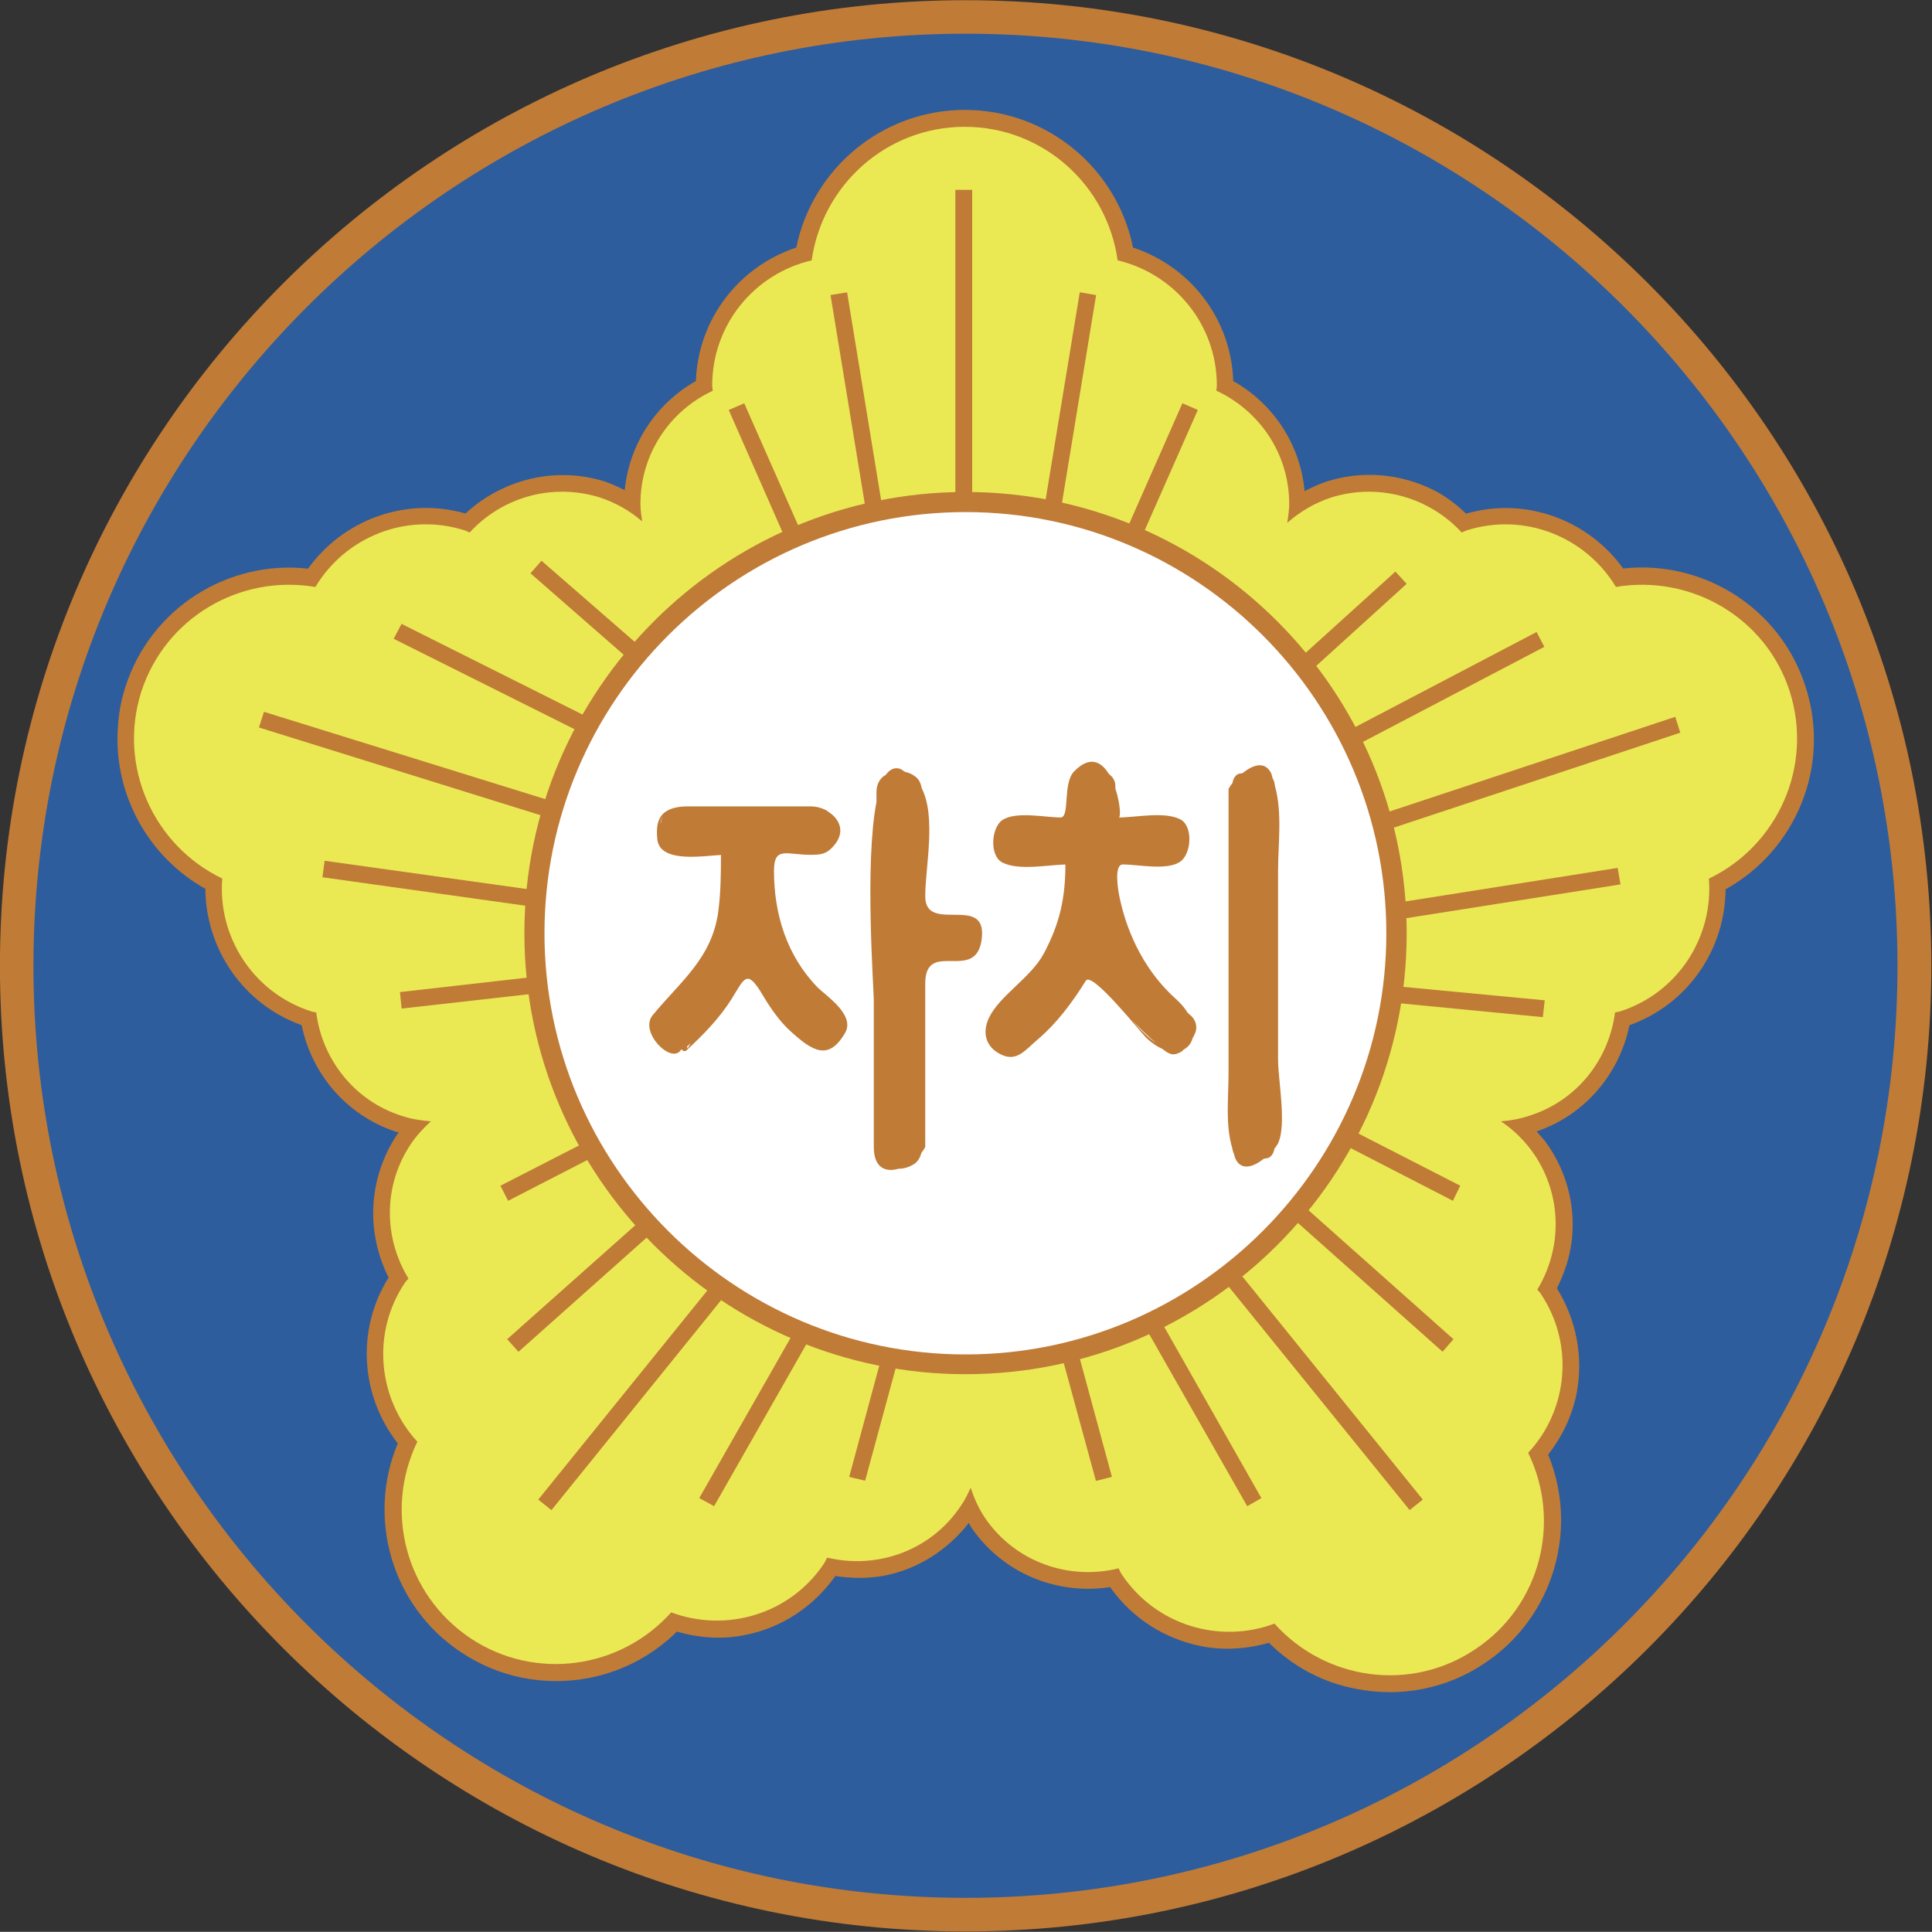 <svg xmlns="http://www.w3.org/2000/svg" width="525.045pt" height="525pt" viewBox="0 0 525.045 525"><rect x="0" y="0" width="525.045" height="525" fill="#333333" stroke="none"/><path fill="#2d5d9d" d="M1296.182 193.732c0 315.836-255.803 571.54-571.589 571.54-315.836 0-571.79-255.704-571.79-571.54 0-315.986 255.954-571.689 571.79-571.689 315.786 0 571.59 255.703 571.59 571.69" style="stroke-width:50.236" transform="translate(-64.373 175.134)scale(.451)"/><path fill="#c07b37" d="M162.886 193.732c0-309.757 252.086-561.742 561.692-561.742 309.657 0 561.542 251.985 561.542 561.742 0 309.506-251.885 561.542-561.542 561.542-309.606 0-561.692-252.036-561.692-561.542m-20.195 0c0 320.659 261.128 581.787 581.887 581.787 320.81 0 581.938-261.128 581.938-581.787 0-320.91-261.129-581.937-581.938-581.937-320.759 0-581.887 261.028-581.887 581.937" style="stroke-width:50.236" transform="translate(-64.373 175.134)scale(.451)"/><path fill="#c07b37" d="M1230.764 25.578c-15.12-47.624-61.941-76.66-109.917-71.336-21.099-29.237-58.676-43.454-94.695-33.055-5.677-5.376-11.806-10.198-18.839-13.865-20.295-10.299-43.504-12.409-65.207-5.476-4.672 1.507-9.042 3.667-13.262 5.777-2.562-28.585-19.19-52.899-43.002-66.362-1.206-37.728-26.173-69.176-60.384-80.429-9.495-47.272-51.241-82.94-101.327-82.94-50.035 0-91.932 35.668-101.578 82.94-34.11 11.253-59.178 42.701-60.484 80.429-23.611 13.363-40.089 37.426-42.902 65.76-3.868-1.91-7.737-3.769-11.856-5.175-30.493-9.545-62.192-1.005-84.045 19.24-36.271-10.298-73.848 3.919-94.947 33.257-47.976-5.426-94.796 23.61-110.018 71.235-3.416 10.449-4.772 20.999-4.772 31.598 0 36.924 20.145 71.738 52.95 90.074.25 36.07 22.605 69.477 58.022 82.187 5.978 29.237 27.027 54.607 57.42 64.403.452.201.754.201 1.156.251-.302.452-.704.804-1.055 1.206-9.646 14.568-14.418 31.146-14.418 47.323 0 13.463 3.215 26.775 9.294 38.882-19.844 31.65-16.679 71.637 5.526 99.92-18.688 44.61-3.919 97.61 37.576 125.49 23.009 15.574 50.588 21.05 77.917 15.825 20.094-3.968 38.38-13.714 52.698-27.88 13.111 3.767 27.027 4.872 40.741 2.109 22.356-4.32 41.646-17.13 54.758-35.617 9.746 1.456 19.642 1.607 29.489-.202 20.446-4.019 38.18-15.523 50.94-31.8.501.905.803 1.709 1.306 2.462 19.09 28.233 52.145 41.094 83.794 36.22 13.312 18.739 32.503 31.047 54.958 35.618 13.815 2.663 27.58 1.658 40.792-2.06 14.267 14.217 32.503 24.064 52.698 27.781 27.027 5.275 54.808-.151 77.716-15.774 41.394-27.881 56.214-80.78 37.828-125.39 8.289-10.7 14.367-23.058 17.13-36.873 4.22-22.155-.15-44.36-11.856-63.348 3.416-6.983 6.23-14.217 7.787-21.903 1.206-5.677 1.708-11.153 1.708-16.679 0-16.779-5.074-33.156-14.669-47.323-2.11-3.215-4.672-5.877-7.033-8.64 29.64-10.148 49.985-35.166 55.913-64.001 35.517-12.71 57.671-45.916 57.922-81.885 42.3-23.46 63.65-74.15 48.227-121.974" style="stroke-width:50.236" transform="translate(-64.373 175.134)scale(.451)"/><path fill="#eae954" d="M1221.25 28.497c-14.318-44.761-59.53-70.733-104.793-63.147-18.236-30.193-55.11-45.213-90.124-34.01-1.005.351-1.91.853-2.813 1.205-19.291-20.948-49.533-30.091-78.42-21.15-10.248 3.316-19.14 8.692-26.675 15.323.452-3.718 1.156-7.385 1.156-11.303 0-30.444-18.035-56.315-43.907-68.322.055-1.055.302-2.01.302-3.114 0-36.824-25.57-67.317-59.782-75.405-6.33-45.364-44.961-80.479-92.133-80.479s-85.804 35.065-92.234 80.479c-34.362 7.987-59.932 38.581-59.932 75.405 0 1.105.302 2.06.352 3.164-25.772 11.957-43.605 37.929-43.605 68.272 0 3.566.553 6.932 1.055 10.449-7.385-6.38-15.976-11.303-25.671-14.468-29.037-8.942-59.078.201-78.268 21.15-.955-.352-1.86-.854-2.814-1.206-35.165-11.253-72.089 3.817-90.174 34.06-45.263-7.737-90.325 18.286-104.893 63.097-14.318 45.062 7.384 92.635 48.78 112.58-2.814 35.064 18.587 68.773 53.551 80.026.955.351 2.06.401 3.064.653 3.617 28.182 22.808 53.15 51.442 62.293 5.878 1.959 11.806 2.863 17.684 3.315-4.37 3.969-8.39 8.29-11.906 13.414-17.08 25.168-16.578 56.967-1.608 81.332-.653.753-1.457 1.507-2.06 2.361-20.446 30.343-16.427 70.03 7.385 95.952-20.044 41.394-7.485 91.731 31.75 118.256 39.083 26.173 90.676 18.738 121.22-15.423 32.955 12.308 71.285 1.357 91.832-29.036.904-1.306 1.406-2.613 2.16-3.969 29.991 7.234 62.494-4.07 80.529-31.146 2.411-3.417 4.22-7.184 5.928-10.902 2.06 6.18 4.722 12.208 8.44 17.834 18.235 26.977 50.788 38.13 80.73 30.695.702 1.356 1.205 2.813 2.059 3.918 20.647 30.594 58.977 41.696 91.832 29.388 30.694 34.161 82.186 41.646 121.27 15.272 39.285-26.274 51.744-76.912 31.599-118.206 24.013-25.67 28.032-65.508 7.485-96.002-.553-.954-1.406-1.456-1.96-2.36 14.82-24.365 15.172-55.964-1.607-81.082-5.626-8.34-12.509-15.071-20.345-20.296 5.626-.451 11.353-1.406 16.98-3.315 29.086-9.143 48.176-34.11 51.793-62.293.955-.252 2.01-.302 3.115-.653 34.914-11.253 56.214-44.861 53.451-79.977 41.345-19.843 62.997-67.417 48.78-112.63" style="stroke-width:50.236" transform="translate(-64.373 175.134)scale(.451)"/><path fill="#c07b37" d="M718.41-25.743h10.147v-248.168h-10.148zM643.185-210.55l30.243 184.217 9.896-1.658-30.142-184.167zm-61.338 69.263 48.679 110.62 9.494-4.069-48.83-110.57zM763.034-27.894l9.947 1.558 30.242-184.167-9.846-1.708zm43.404-6.952 9.194 4.27 48.88-110.721-9.294-4.02zm29.574 363.656 156.135 192.806 7.937-6.33L844.05 322.33zm36.673-26.646 139.305 124.033 6.581-7.535L879.216 294.68zm37.984-22.325 107.556 55.41 4.42-9.092-107.656-55.16zm-108.727 77.334 92.335 162.112 8.54-4.873L810.834 352.3zm-30.734 29.951 31.9 116.9 9.645-2.412-31.75-116.95zM467.082 515.282l7.937 6.38 155.833-192.858-7.736-6.48zm-18.748-96.635 6.832 7.586L594.47 302.149l-6.782-7.435zm-4.054-92.477 4.621 9.093 107.607-55.411-4.622-8.842zm119.813 188.222 8.942 4.873 92.284-162.012-8.79-5.023zm90.355-12.775 9.595 2.311 31.7-116.75-9.696-2.51zM298.775 50.043l236.663 73.747 3.115-9.696L301.79 40.598zm81.182-53.448 167.086 83.543 4.471-8.942-166.835-83.593zM462.38-42.86l91.229 79.724 6.732-7.836-91.33-79.474zM337.03 140.292l184.568 25.872 1.708-9.947-184.97-25.871zm46.705 69.181 1.004 9.947 120.266-13.564-.904-10.047zm533.148-87.878 3.114 9.544 235.257-77.966-3.064-9.545zm16.347 42.188 1.557 9.897 184.418-29.087-1.708-9.947zm18.853 49.15 120.317 11.655 1.155-10.148-120.567-11.454zM903.424 79.118l4.823 8.842 165.077-86.507-4.672-8.942zm-9.379-41.986 6.732 7.636 89.571-81.282-6.781-7.385z" style="stroke-width:50.236" transform="translate(-64.373 175.134)scale(.451)"/><path fill="#fff" d="M984.295 174.086c0 143.375-116.096 259.722-259.722 259.722-143.525 0-259.722-116.347-259.722-259.722 0-143.525 116.197-259.822 259.722-259.822 143.626 0 259.722 116.297 259.722 259.822" style="stroke-width:50.236" transform="translate(-64.373 175.134)scale(.451)"/><path fill="#c07b37" d="M470.824 174.086c0-140.008 113.886-253.844 253.744-253.844 139.808 0 253.543 113.836 253.543 253.844 0 139.657-113.735 253.744-253.543 253.744-139.858 0-253.744-114.087-253.744-253.744m-12.107 0c0 146.59 119.362 265.65 265.851 265.65 146.59 0 265.8-119.06 265.8-265.65 0-146.69-119.21-265.95-265.8-265.95-146.49 0-265.85 119.26-265.85 265.95" style="stroke-width:50.236" transform="translate(-64.373 175.134)scale(.451)"/><path fill="#c07b37" d="M635.389 206.64c-18.588-19.09-26.274-44.158-26.274-70.331 0-14.87 7.686-9.545 22.004-9.545 6.128 0 9.494-.352 13.614-4.973 8.037-8.742 3.767-16.98-3.266-21.2-.452-.352-.954-.804-1.557-1.005-2.713-1.306-5.727-2.01-8.49-2.01h-74.149c-4.722 0-8.39.704-11.353 2.01-.352.15-.653.352-1.005.553-4.823 2.612-7.134 7.535-6.079 17.382 1.608 14.518 28.183 9.796 38.33 9.344 0 11.253-.1 22.305-1.557 33.608-3.617 28.534-23.008 42.7-39.636 62.996-8.29 10.148 11.454 29.89 17.13 20.798.252-.055.502-.15.704-.251 0 1.055 1.708 1.356 2.461.703 9.997-9.294 19.743-19.14 27.078-30.745 8.138-13.011 9.344-18.99 19.14-2.411 4.42 7.435 9.997 15.523 16.477 21.4 12.961 11.756 22.908 18.538 33.006 1.106 6.33-10.952-11.856-22.607-16.578-27.43m-93.34-103.084c-.803 1.306-.904 3.064-1.255 4.722 0-1.859.351-3.416 1.256-4.722m14.518 138.903c.853-.703 1.557-1.457 2.36-2.21-.602 1.155-1.406 2.21-1.908 3.416.201-.503-.1-.854-.452-1.206m143.691-90.692c0-17.381 6.782-47.774-2.16-65.206-.502-2.914-1.658-5.476-4.07-7.134-1.858-1.457-3.868-2.16-5.978-2.662-1.055-.503-1.708-1.357-2.913-1.809-3.467-1.105-6.28.352-8.64 3.617-.453.352-.906.553-1.357.854-2.814 2.26-4.27 5.475-4.27 9.695v5.828c-7.184 36.873-1.608 112.077-1.608 119.813v88.065c0 12.76 7.234 15.322 14.87 13.111h.055c3.566 0 6.832-1.155 9.846-3.165 2.06-1.557 3.215-3.868 3.918-6.43.804-1.055 1.708-2.26 2.261-3.466 0-.055-.1-.1-.055-.201 0 0 .1 0 .1-.1v-98.263c0-27.53 31.248.603 34.111-27.53 2.864-26.625-34.11-2.06-34.11-25.017m158.109 70.155c-1.658-2.712-3.818-5.325-6.782-8.037-17.884-15.875-29.137-37.778-34.11-60.887-1.056-4.923-3.718-20.446 1.908-20.446 8.691 0 25.972 3.768 34.16-1.407 7.235-4.52 8.34-21.802.302-25.821-9.645-4.823-26.725-1.055-37.024-1.055 1.457 0 .854-8.892-2.01-17.482v-1.708c0-1.708-.602-3.316-1.556-4.723-.804-1.054-1.608-1.708-2.412-2.41-4.571-7.436-11.554-11.103-20.948-1.357-6.983 7.234-2.261 27.68-8.139 27.68-8.791 0-26.424-3.818-34.713 1.356-7.184 4.421-8.189 21.853-.301 25.772 9.846 5.023 27.027 1.456 37.978 1.205-.055 19.994-3.215 35.115-12.91 53.452-7.888 14.87-26.676 25.319-33.207 39.033-3.818 8.189-2.562 17.08 7.084 21.903 9.544 4.773 14.568-2.26 21.852-8.54 12.007-10.147 21.2-22.556 29.49-35.818 3.616-5.978 33.004 31.096 36.47 34.462 3.367 3.215 6.531 5.224 9.546 6.58.251.202.451.252.653.503.201 0 .401.15.653.452 2.01 1.557 3.768 2.36 5.325 2.36 1.507 0 3.215-.552 5.024-1.657.653-.402.803-.854 1.356-1.256 2.713-1.457 4.521-3.818 5.375-6.983.252-.452.452-.803.703-1.206 1.005-1.959 1.457-3.566 1.457-4.923 0-3.215-1.406-5.978-4.32-8.188-.251-.302-.553-.553-.905-.854m-33.206 4.773c4.421 4.571 9.093 9.092 14.167 13.513-4.873-3.466-9.646-8.188-14.167-13.513m87.703 23.696V136.756c0-16.578 2.663-35.367-1.909-51.593-.201-1.808-.603-3.315-1.356-4.42-.352-1.005-.452-2.11-.854-3.015-3.818-7.937-11.303-4.973-17.281-.201-.905.301-1.859.201-2.713.603-1.96.954-2.914 3.064-3.466 5.576-.955 1.105-1.708 2.31-2.11 3.115-.055 0 .1.054 0 .1l-.15.055v171.506c0 14.92-2.01 30.795 2.21 44.962.251 1.155.452 2.361.904 3.165.402 1.055.502 2.21 1.005 3.165 3.517 7.786 11.102 4.923 17.13.15.905-.251 2.06-.251 2.814-.553 2.06-1.005 3.115-3.014 3.617-5.576.954-1.206 1.708-2.311 2.11-3.065 5.375-11.353.055-38.129.055-50.336" style="stroke-width:50.236" transform="translate(-64.373 175.134)scale(.451)"/></svg>